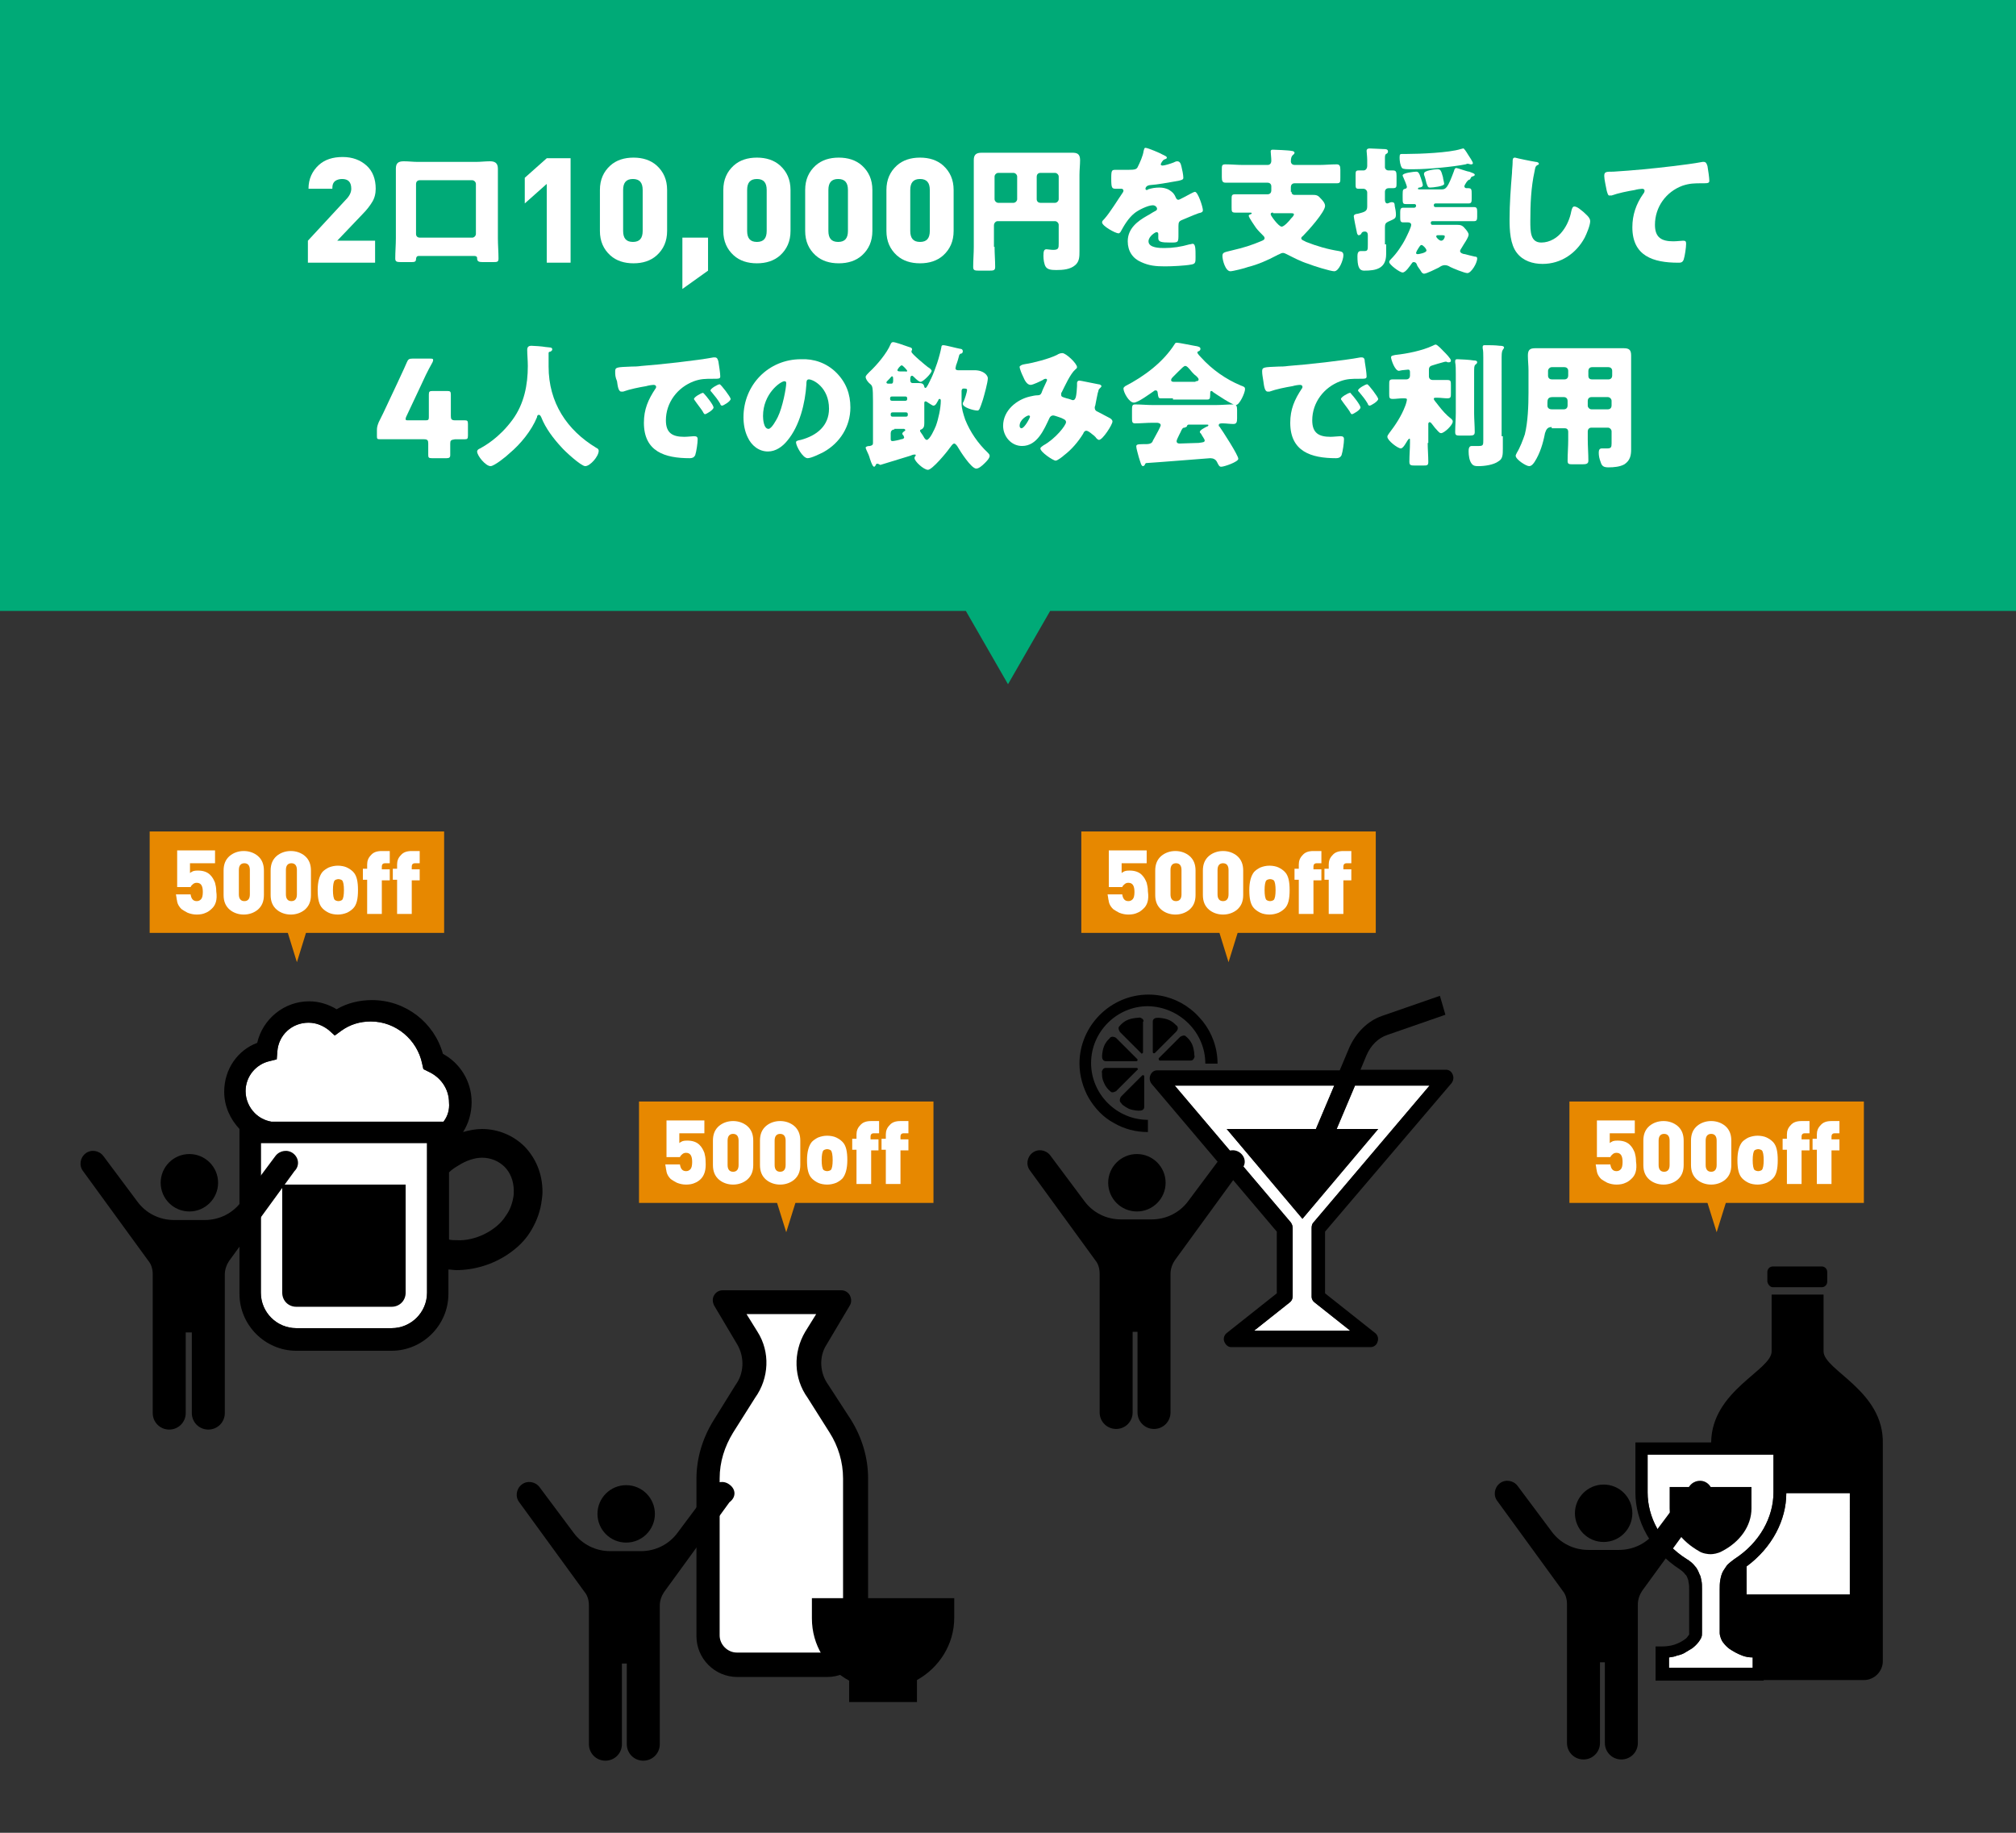 <?xml version="1.0" encoding="utf-8"?>
<!-- Generator: Adobe Illustrator 25.1.0, SVG Export Plug-In . SVG Version: 6.00 Build 0)  -->
<svg version="1.1" id="レイヤー_1" xmlns="http://www.w3.org/2000/svg" xmlns:xlink="http://www.w3.org/1999/xlink" x="0px"
	 y="0px" viewBox="0 0 330 300" style="enable-background:new 0 0 330 300;" xml:space="preserve" preserveAspectRatio="xMinYMid" width="330" height="300">
<rect x="0" y="0" width="330" height="300" fill="#333333" stroke="none"/>
<style type="text/css">
	.st0{fill:#00AA77;}
	.st1{fill:#FFFFFF;}
	.st2{fill:#E78800;}
</style>
<polygon class="st0" points="330,0 0,0 0,100 158.1,100 165,112 171.9,100 330,100 "/>
<g>
	<path class="st1" d="M50.4,43v-3.6l6.2-6.7c0.6-0.6,0.9-1.2,0.9-1.8c0-1.1-0.5-1.6-1.5-1.6c-0.4,0-0.8,0.1-1.1,0.3
		c-0.4,0.3-0.5,0.7-0.5,1.3h-3.9c0-1.6,0.6-2.9,1.7-3.9c1-0.9,2.3-1.3,3.9-1.3c1.6,0,2.9,0.5,3.9,1.4c1,0.9,1.5,2.2,1.5,3.8
		c0,0.8-0.2,1.6-0.6,2.2c-0.3,0.5-0.8,1.2-1.6,2l-4.1,4.3h6.2V43H50.4z"/>
	<path class="st1" d="M68.5,41.9c-0.3,0-0.4,0.3-0.4,0.5c0,0.5-0.3,0.5-0.9,0.5h-1.6c-0.7,0-0.9-0.1-0.9-0.6c0-1.1,0.1-2.2,0.1-3.3
		v-9c0-0.8,0-1.6,0-2.4c0-0.9,0.4-1.2,1.3-1.2c0.8,0,1.5,0.1,2.3,0.1h9.5c0.8,0,1.5-0.1,2.3-0.1c0.7,0,1.3,0.2,1.3,1.2
		c0,0.8,0,1.6,0,2.4v9c0,1.1,0.1,2.2,0.1,3.3c0,0.6-0.2,0.6-1,0.6h-1.6c-0.6,0-0.9-0.1-0.9-0.6v-0.1c0-0.1-0.1-0.3-0.4-0.3H68.5z
		 M68.1,38.3c0,0.4,0.3,0.6,0.6,0.6h8.6c0.3,0,0.6-0.3,0.6-0.6v-8.2c0-0.3-0.3-0.6-0.6-0.6h-8.6c-0.4,0-0.6,0.3-0.6,0.6V38.3z"/>
	<path class="st1" d="M89.5,43V30.1l-3.6,3.2v-4.2l3.6-3.2h3.9V43H89.5z"/>
	<path class="st1" d="M109.2,37.8c0,1.7-0.6,3-1.7,4c-1,0.9-2.3,1.3-3.8,1.3s-2.8-0.4-3.8-1.3c-1.1-1-1.7-2.3-1.7-4v-6.7
		c0-1.7,0.6-3,1.7-4c1-0.9,2.3-1.3,3.8-1.3s2.8,0.4,3.8,1.3c1.1,1,1.7,2.3,1.7,4V37.8z M105.2,31.1c0-1.2-0.5-1.8-1.6-1.8
		s-1.6,0.6-1.6,1.8v6.7c0,1.2,0.5,1.8,1.6,1.8s1.6-0.6,1.6-1.8V31.1z"/>
	<path class="st1" d="M111.7,47.3v-8.4h4.2v5.4L111.7,47.3z"/>
	<path class="st1" d="M129.4,37.8c0,1.7-0.6,3-1.7,4c-1,0.9-2.3,1.3-3.8,1.3s-2.8-0.4-3.8-1.3c-1.1-1-1.7-2.3-1.7-4v-6.7
		c0-1.7,0.6-3,1.7-4c1-0.9,2.3-1.3,3.8-1.3s2.8,0.4,3.8,1.3c1.1,1,1.7,2.3,1.7,4V37.8z M125.5,31.1c0-1.2-0.5-1.8-1.6-1.8
		s-1.6,0.6-1.6,1.8v6.7c0,1.2,0.5,1.8,1.6,1.8s1.6-0.6,1.6-1.8V31.1z"/>
	<path class="st1" d="M142.8,37.8c0,1.7-0.6,3-1.7,4c-1,0.9-2.3,1.3-3.8,1.3s-2.8-0.4-3.8-1.3c-1.1-1-1.7-2.3-1.7-4v-6.7
		c0-1.7,0.6-3,1.7-4c1-0.9,2.3-1.3,3.8-1.3s2.8,0.4,3.8,1.3c1.1,1,1.7,2.3,1.7,4V37.8z M138.8,31.1c0-1.2-0.5-1.8-1.6-1.8
		s-1.6,0.6-1.6,1.8v6.7c0,1.2,0.5,1.8,1.6,1.8s1.6-0.6,1.6-1.8V31.1z"/>
	<path class="st1" d="M156.1,37.8c0,1.7-0.6,3-1.7,4c-1,0.9-2.3,1.3-3.8,1.3s-2.8-0.4-3.8-1.3c-1.1-1-1.7-2.3-1.7-4v-6.7
		c0-1.7,0.6-3,1.7-4c1-0.9,2.3-1.3,3.8-1.3s2.8,0.4,3.8,1.3c1.1,1,1.7,2.3,1.7,4V37.8z M152.2,31.1c0-1.2-0.5-1.8-1.6-1.8
		s-1.6,0.6-1.6,1.8v6.7c0,1.2,0.5,1.8,1.6,1.8s1.6-0.6,1.6-1.8V31.1z"/>
	<path class="st1" d="M162.8,40.4c0,1.1,0.1,2.2,0.1,3.3c0,0.6-0.3,0.6-1.1,0.6h-1.4c-0.8,0-1.1,0-1.1-0.6c0-1.1,0.1-2.2,0.1-3.3
		V28.6c0-0.8,0-1.6,0-2.4c0-0.9,0.4-1.2,1.3-1.2c0.8,0,1.6,0,2.4,0h10.1c0.8,0,1.5,0,2.3,0c0.7,0,1.3,0.1,1.3,1.2
		c0,0.8-0.1,1.6-0.1,2.4v10.7c0,0.6,0,1.2,0,1.8c0,0.9,0,1.7-0.7,2.3c-0.8,0.7-2,0.8-3.1,0.8c-0.9,0-1.4-0.1-1.7-0.5
		c-0.3-0.4-0.4-1.3-0.4-1.8c0-0.8,0.1-1.1,0.5-1.1c0.2,0,0.7,0.1,1.1,0.1c0.9,0,0.9-0.3,0.9-1.1v-3c0-0.3-0.3-0.6-0.6-0.6h-9.4
		c-0.3,0-0.6,0.3-0.6,0.7V40.4z M166.5,28.9c0-0.3-0.3-0.6-0.6-0.6h-2.5c-0.3,0-0.6,0.3-0.6,0.6v3.7c0,0.3,0.3,0.6,0.6,0.6h2.5
		c0.3,0,0.6-0.3,0.6-0.6V28.9z M169.7,32.6c0,0.4,0.3,0.6,0.6,0.6h2.4c0.3,0,0.6-0.3,0.6-0.6v-3.7c0-0.3-0.3-0.6-0.6-0.6h-2.4
		c-0.4,0-0.6,0.3-0.6,0.6V32.6z"/>
	<path class="st1" d="M190.3,25.3c0.4,0.2,0.7,0.3,0.7,0.5c0,0.2-0.2,0.2-0.4,0.3c-0.3,0.1-0.6,0.7-0.6,0.8s0.1,0.2,0.3,0.2
		c0.3,0,1.3-0.3,1.8-0.5c0.2-0.1,0.4-0.2,0.6-0.2c0.5,0,0.6,0.5,0.7,0.9c0.1,0.4,0.3,1.3,0.3,1.8c0,0.3-0.2,0.4-1.4,0.6
		c-1.2,0.2-2.7,0.5-4.1,0.6c-0.7,0.1-0.7,0.6-0.7,0.6c0,0.1,0.1,0.2,0.2,0.2c0,0,0.2,0,0.2-0.1c0.6-0.2,1.2-0.3,1.9-0.3
		c0.5,0,1.1,0.1,1.6,0.4c0.6,0.4,0.8,0.6,1.1,1.3c0.1,0.2,0.2,0.3,0.4,0.3c0.2,0,1.4-0.7,2-1c0.2-0.1,0.4-0.2,0.4-0.2
		s0.2-0.1,0.3-0.1c0.5,0,1.3,2.5,1.3,3c0,0.3-0.2,0.4-0.7,0.5c-1.1,0.4-1.7,0.7-2.7,1.1c-0.5,0.2-0.6,0.4-0.6,1c0,0.3,0,0.8,0,1.3
		c0,1.4,0,1.4-1.3,1.4c-1.5,0-2-0.1-2-0.7c0-0.2,0-0.4,0-0.6v-0.1c0-0.2-0.1-0.3-0.3-0.3c-0.2,0-1.3,0.7-1.3,1.5
		c0,1.1,1.9,1.1,2.6,1.1c1.4,0,2.7-0.2,4.1-0.6c0.2,0,0.4-0.1,0.5-0.1c0.5,0,0.5,0.8,0.5,2.2c0,0.8,0,1.1-0.7,1.2
		c-1,0.2-3.2,0.3-4.3,0.3c-1.5,0-2.6-0.1-3.9-0.7c-1.4-0.6-2.2-1.8-2.2-3.4c0-2.1,1.6-3.3,3.2-4.2c0.4-0.2,0.8-0.5,1.2-0.7
		c0.2-0.1,0.4-0.2,0.4-0.4c0-0.3-0.3-0.6-0.7-0.6c-0.8,0-2.4,0.8-3,1.3c-1,0.8-1.7,2-2.3,3.1c-0.1,0.1-0.2,0.2-0.3,0.2
		c-0.5,0-2.7-1.2-2.7-1.8c0-0.2,0.1-0.3,0.4-0.6c0.9-1,2.3-3.3,3-4.3c0.1-0.2,0.1-0.2,0.1-0.3c0-0.2-0.2-0.3-0.3-0.3
		c-0.3,0-0.6,0-0.9,0c-0.7,0-0.8-0.1-0.8-1.7c0-1.4,0.1-1.4,0.8-1.4c0.5,0,1.3,0,2,0c1.1,0,1.3-0.1,1.5-0.4c0.4-0.8,0.9-1.9,1-2.7
		c0.1-0.3,0.1-0.5,0.3-0.5C187.9,24.2,190,25.1,190.3,25.3z"/>
	<path class="st1" d="M211.4,31.4c0,0.3,0.2,0.5,0.5,0.5h0.8c0.7,0,1.4,0,2.1,0c0.5,0,0.9,0,1.3,0.5c0.3,0.3,0.8,0.8,0.8,1.3
		c0,1-2.8,4.1-3.6,4.9c-0.1,0.1-0.3,0.2-0.3,0.4c0,0.3,0.5,0.4,0.8,0.6c1.8,0.7,3.5,1.2,5.4,1.5c0.5,0.1,0.7,0.2,0.7,0.7
		c0,0.7-0.7,2.6-1.5,2.6c-0.6,0-3.5-0.9-4.2-1.2c-1.3-0.4-2.4-1-3.6-1.6c-0.2-0.1-0.4-0.2-0.6-0.2c-0.3,0-0.5,0.2-0.8,0.3
		c-0.1,0-0.1,0.1-0.2,0.1c-1.5,0.8-3.1,1.5-4.7,1.9c-0.5,0.2-2.5,0.7-2.9,0.7c-0.8,0-1.3-1.8-1.3-2.5c0-0.6,0.3-0.6,1.5-0.9
		c2.1-0.5,3.1-0.8,5-1.6c0.2-0.1,0.4-0.2,0.4-0.4c0-0.2-0.1-0.3-0.2-0.4c-0.4-0.4-0.9-0.9-1.2-1.3c-0.2-0.3-1.2-1.7-1.2-2
		c0-0.1,0.2-0.2,0.2-0.2c0.1,0,0.3-0.1,0.3-0.2c0-0.1-0.2-0.1-0.3-0.1c-0.8,0-1.6,0-2.4,0c-0.6,0-0.6-0.2-0.6-0.9v-1.2
		c0-0.7,0-0.9,0.6-0.9c1,0,2,0,3,0h2.3c0.4,0,0.6-0.3,0.6-0.6v-0.7c0-0.4-0.3-0.6-0.6-0.6h-4c-1,0-1.9,0-2.9,0
		c-0.5,0-0.6-0.3-0.6-0.9v-1.2c0-0.7,0-0.9,0.6-0.9c0.9,0,1.9,0.1,2.9,0.1h4c0.4,0,0.6-0.3,0.6-0.7c0-0.5-0.1-1.2-0.1-1.5
		c0-0.3,0.2-0.3,0.4-0.3s2.7,0.1,3,0.2c0.2,0,0.5,0.1,0.5,0.3c0,0.2-0.2,0.3-0.3,0.4c-0.2,0.2-0.3,0.5-0.3,1c0,0.4,0.3,0.6,0.6,0.6
		h4c1,0,1.9-0.1,2.9-0.1c0.5,0,0.6,0.3,0.6,0.9v1.3c0,0.7,0,0.9-0.6,0.9c-1,0-1.9,0-2.9,0h-4c-0.4,0-0.6,0.3-0.6,0.6V31.4z
		 M208.4,34.8c-0.2,0-0.4,0-0.4,0.3c0,0.2,1.3,2,1.8,2c0.4,0,1.3-1,1.5-1.3c0.2-0.2,0.5-0.5,0.5-0.7c0-0.2-0.2-0.2-0.7-0.2H208.4z"
		/>
	<path class="st1" d="M226.9,40c0,0.6,0,1.1,0,1.6c0,2.4-1.7,2.7-3.6,2.7c-0.9,0-1.1-0.8-1.1-2.4c0-0.4,0.1-0.8,0.5-0.8
		c0.2,0,0.4,0,0.6,0c0.6,0,0.6-0.2,0.6-1.1v-1.5c0-0.3-0.1-0.6-0.5-0.6c-0.3,0-0.5,0.1-0.6,0.4c-0.1,0.1-0.2,0.2-0.4,0.2
		c-0.2,0-0.3-0.4-0.3-0.5c-0.1-0.4-0.5-2.4-0.5-2.6c0-0.3,0.4-0.4,0.6-0.4c1.2-0.3,1.6-0.4,1.6-1.2v-2.3c0-0.3-0.3-0.6-0.6-0.6
		c-0.3,0-0.5,0-0.8,0c-0.5,0-0.5-0.2-0.5-0.8v-1.4c0-0.6,0-0.8,0.5-0.8c0.2,0,0.6,0,0.8,0c0.4,0,0.6-0.4,0.6-0.7v-1
		c0-0.6-0.1-1.3-0.1-1.5c0-0.3,0.2-0.4,0.5-0.4c0.5,0,1.8,0.1,2.3,0.1c0.3,0,0.7,0,0.7,0.4c0,0.2-0.1,0.3-0.3,0.4
		c-0.2,0.1-0.2,0.4-0.2,0.8v1.1c0,0,0,0.2,0,0.3c0,0.2,0.2,0.5,0.6,0.5c0.2,0,0.5,0,0.7,0c0.5,0,0.6,0.2,0.6,0.9v1.2
		c0,0.6,0,0.8-0.6,0.8c-0.2,0-0.5,0-0.7,0c-0.3,0-0.6,0.2-0.6,0.6v1.3c0,0.3,0.1,0.6,0.4,0.6c0.1,0,0.5-0.2,0.6-0.2c0,0,0.1,0,0.2,0
		c0.4,0,0.4,0.4,0.4,0.6c0.1,0.4,0.2,1,0.2,1.4c0,0.7-0.2,0.7-1.3,1.2c-0.4,0.2-0.5,0.4-0.5,0.9V40z M239.7,30.5
		c0,0.1,0.1,0.3,0.3,0.3c0.1,0,0.2,0,0.3,0c0.6,0,0.6,0.2,0.6,1.1v0.5c0,0.6,0,0.9-0.5,0.9c-0.8,0-1.5,0-2.3,0h-3.1
		c-0.2,0-0.3,0.1-0.3,0.3c0,0.2,0.1,0.3,0.3,0.3h3.7c0.8,0,1.7,0,2.6,0c0.4,0,0.5,0.2,0.5,0.7v0.9c0,0.5-0.1,0.7-0.5,0.7
		c-0.9,0-1.7,0-2.5,0h-4.3c-0.2,0-0.3,0.1-0.3,0.3c0,0.1,0.1,0.3,0.2,0.3h2.3c0.6,0,1.2,0,1.8,0c0.6,0,0.9,0.1,1.3,0.6
		c0.2,0.2,0.6,0.7,0.6,1c0,0.5-0.9,1.7-1.1,2.1c-0.1,0.2-0.3,0.4-0.3,0.6c0,0.3,0.5,0.5,0.8,0.5c0.4,0.1,1.1,0.3,1.6,0.4
		c0.3,0,0.4,0.1,0.4,0.3c0,0.8-1,2.4-1.6,2.4c-0.5,0-2.4-0.8-2.8-1c-0.3-0.2-0.6-0.3-0.9-0.3c-0.4,0-0.7,0.2-1,0.4
		c-0.4,0.2-2,1-2.4,1c-0.2,0-0.4-0.2-0.5-0.4c-0.1-0.2-0.5-0.7-0.6-0.9c-0.1-0.3-0.2-0.6-0.6-0.6c-0.2,0-0.2,0.1-0.3,0.2
		c-0.3,0.4-1,1.5-1.5,1.5c-0.5,0-2.2-1.3-2.2-1.7c0-0.2,0.1-0.3,0.3-0.5c0.9-0.9,1.8-2.2,2.4-3.4c0.2-0.4,0.9-1.8,0.9-2.2
		c0-0.3-0.3-0.4-0.5-0.4c-0.3,0-0.5,0-0.8,0c-0.5,0-0.5-0.3-0.5-0.9v-0.8c0-0.5,0.1-0.7,0.5-0.7c0.5,0,0.9,0,1.4,0h0.4
		c0.2,0,0.3-0.2,0.3-0.3c0-0.2-0.1-0.3-0.3-0.3c-0.5,0-0.9,0-1.4,0c-0.5,0-0.5-0.2-0.5-1.1v-0.5c0-0.8,0.1-0.8,0.4-0.9
		c0.2,0,0.3-0.2,0.3-0.3c0-0.2-0.5-1.4-0.6-1.6c-0.1-0.2-0.1-0.2-0.1-0.3c0-0.4,1.9-0.6,2.2-0.6c0.3,0,0.5,0.1,0.8,1.1
		c0.1,0.3,0.3,0.9,0.3,1.1c0,0.3-0.4,0.4-0.6,0.4c-0.1,0-0.2,0.1-0.2,0.2s0.2,0.1,0.3,0.1h3.6c0.7,0,1-0.3,2-3
		c0.1-0.4,0.2-0.5,0.4-0.5c0.2,0,1.8,0.6,2.1,0.6c0.5,0.2,0.9,0.3,0.9,0.5c0,0.2-0.2,0.2-0.4,0.3c-0.2,0-0.2,0.2-0.4,0.5
		C240.3,29.3,239.7,30.3,239.7,30.5z M240.3,25.3c0.2,0.3,0.8,1.2,0.8,1.4c0,0.1-0.1,0.2-0.2,0.2c-0.1,0-0.1,0-0.2,0
		c-0.1,0-0.3-0.1-0.4-0.1c-0.1,0-0.2,0-0.4,0.1c-2,0.4-6.1,0.8-8.4,0.8h-0.7c-0.5,0-1.1,0-1.3-0.2c-0.3-0.4-0.4-1.2-0.4-1.7
		c0-0.6,0.1-0.6,0.5-0.6h0.7c2.1,0,6.9-0.2,8.8-0.8c0.1,0,0.3-0.1,0.4-0.1C239.6,24.2,240,24.8,240.3,25.3z M233.5,41
		c0-0.3-0.6-0.9-0.8-0.9c-0.2,0-0.3,0.2-0.5,0.5c-0.1,0.2-0.2,0.3-0.3,0.5c0,0.1-0.1,0.2-0.1,0.3c0,0.2,0.2,0.2,0.3,0.2
		C232.2,41.6,233.5,41.4,233.5,41z M235.3,27.7c0.5,0,0.6,0.2,0.9,1.3c0,0.2,0.2,0.9,0.2,1.1c0,0.4-1.9,0.6-2.3,0.6
		c-0.4,0-0.4-0.2-0.6-0.7c-0.1-0.4-0.2-0.9-0.4-1.4c0-0.1,0-0.1,0-0.2C233.1,27.9,234.9,27.7,235.3,27.7z M235.4,38.5
		c-0.1,0-0.3,0-0.3,0.2c0,0.2,0.5,0.7,0.8,0.7c0.4,0,0.6-0.5,0.6-0.7c0-0.2-0.2-0.2-0.7-0.2H235.4z"/>
	<path class="st1" d="M251.4,26.5c0.2,0,0.5,0.1,0.5,0.3c0,0.1-0.1,0.2-0.2,0.2c-0.4,0.2-0.4,0.5-0.5,1c-0.6,2.7-0.7,5.5-0.7,8.2
		c0,1.7,0,3.5,1.8,3.5c1.4,0,2.7-0.8,3.5-1.9c0.7-0.9,1.2-2.1,1.4-3.2c0.1-0.4,0.2-0.8,0.5-0.8c0.5,0,1.1,0.6,1.5,0.9
		c0.4,0.4,1.1,0.9,1.1,1.5c0,0.7-0.6,2.1-0.9,2.7c-1.4,2.6-3.9,4.3-6.9,4.3c-1.6,0-3.2-0.5-4.2-1.8c-1.1-1.4-1.2-3.7-1.2-5.5
		c0-2.5,0.2-5.2,0.4-7.6c0-0.5,0.1-1.2,0.1-1.7c0-0.5,0-0.8,0.4-0.8C248.3,25.9,250.7,26.4,251.4,26.5z"/>
	<path class="st1" d="M263,31.2c-0.1-0.6-0.4-1.8-0.4-2.4c0-0.7,0.3-0.7,1.5-0.7c3.2-0.2,6.4-0.5,9.7-0.9c1.6-0.2,3.3-0.4,4.9-0.7
		c0.1,0,0.1,0,0.2,0c0.4,0,0.5,0.4,0.6,0.7c0.1,0.6,0.3,1.9,0.3,2.4c0,0.4-0.3,0.4-1.2,0.4c-1.2,0-2,0-3.2,0.4
		c-2.7,1-4.5,3.5-4.5,6.4c0,2.1,1.1,2.7,3,2.7c0.6,0,1.3-0.1,1.6-0.1c0.4,0,0.5,0.1,0.5,0.5c0,0.6-0.2,2-0.4,2.6
		c-0.2,0.5-0.5,0.5-0.9,0.5c-4.1,0-7.5-1.1-7.5-5.8c0-2,0.6-3.8,1.8-5.5c0.1-0.1,0.2-0.3,0.2-0.5c0-0.2-0.2-0.3-0.4-0.3
		c-0.2,0-0.9,0.1-1.2,0.2c-1.2,0.2-2.7,0.5-3.8,0.9c-0.1,0-0.2,0-0.3,0C263.2,32.1,263.1,31.5,263,31.2z"/>
	<path class="st1" d="M73.7,72.6c0,0.7,0,1.6,0,1.9c0,0.4-0.2,0.5-0.6,0.5h-2.4c-0.5,0-0.6-0.1-0.6-0.5c0-0.3,0-1.1,0-1.9
		c0-0.5-0.1-0.7-0.7-0.7h-3.3c-1.5,0-3.7,0-3.9,0c-0.5,0-0.5-0.1-0.5-0.6v-0.9c0-0.5,0.1-0.8,0.3-1.3c0.5-1,1-2,1.4-2.9l1.6-3.4
		c0.4-0.9,1-2.1,1.6-3.5c0.2-0.5,0.4-0.6,0.9-0.6h2.9c0.3,0,0.5,0,0.5,0.2c0,0.1,0,0.2-0.1,0.4c-0.9,1.6-1.4,2.7-1.9,3.8l-2.4,5.1
		c-0.1,0.2-0.1,0.3-0.1,0.4c0,0.2,0.1,0.2,0.5,0.2h2.8c0.4,0,0.5-0.1,0.5-0.5v-0.5c0-1.1,0-3,0-3.2c0-0.5,0.1-0.6,0.6-0.6h2.4
		c0.5,0,0.6,0.1,0.6,0.6c0,0.2,0,2.1,0,3.2v0.3c0,0.5,0.1,0.7,0.7,0.7c0.7,0,1.4,0,1.6,0c0.4,0,0.5,0.1,0.5,0.6v1.9
		c0,0.5-0.1,0.6-0.5,0.6c-0.3,0-0.9,0-1.6,0C73.8,72,73.7,72.1,73.7,72.6z"/>
	<path class="st1" d="M89.8,57.8V60c0,5.9,3,10.4,7.8,13.3c0.2,0.1,0.4,0.2,0.4,0.5c0,0.9-1.4,2.5-2.2,2.5c-0.7,0-3.4-2.5-3.9-3.1
		c-1.3-1.4-2.6-3.1-3.3-4.9c-0.1-0.2-0.2-0.4-0.4-0.4c-0.2,0-0.3,0.2-0.3,0.4c-0.9,2.2-2.7,4.4-4.5,5.9c-0.5,0.5-2.5,2.1-3.1,2.1
		c-0.8,0-2.2-1.7-2.2-2.4c0-0.2,0.2-0.4,0.5-0.5c0.7-0.4,3.1-1.7,5.3-4.7c1.9-2.6,2.5-5.7,2.5-8.8c0-0.9-0.1-1.9-0.1-2.6
		c0-0.5,0.2-0.7,0.7-0.7c0.4,0,1.8,0.1,2.3,0.2c0.7,0.1,1.1,0,1.1,0.4c0,0.2-0.2,0.3-0.4,0.4C89.9,57.5,89.8,57.7,89.8,57.8z"/>
	<path class="st1" d="M100.7,60.8c0-0.7,0.2-0.7,2.7-0.8c0.4,0,0.9,0,1.6-0.1c2.8-0.2,9.2-0.9,11.8-1.4c0.1,0,0.2,0,0.2,0
		c0.4,0,0.5,0.3,0.6,0.7c0.1,0.6,0.3,1.9,0.3,2.4c0,0.4-0.2,0.4-1.2,0.4c-1.2,0-2,0-3.1,0.4c-2.7,1-4.6,3.5-4.6,6.4
		c0,2.1,1.1,2.7,3,2.7c0.6,0,1.3-0.1,1.6-0.1c0.4,0,0.6,0.1,0.6,0.5c0,0.6-0.2,2-0.4,2.6c-0.2,0.4-0.5,0.5-0.9,0.5
		c-4.1,0-7.5-1.1-7.5-5.8c0-2.2,0.7-3.8,1.9-5.6c0.1-0.1,0.1-0.2,0.1-0.3c0-0.2-0.2-0.3-0.4-0.3c-0.3,0-0.9,0.1-1.2,0.2
		c-1.2,0.2-2.7,0.5-3.8,0.9c-0.1,0-0.2,0-0.3,0c-0.5,0-0.6-1-0.7-1.7C100.7,61.7,100.7,61.3,100.7,60.8z M115.3,64.5
		c0.3,0.3,1.5,1.8,1.5,2.2c0,0.4-1.2,1.1-1.4,1.1c-0.1,0-0.2-0.1-0.4-0.5c-0.4-0.6-0.9-1.2-1.3-1.8c-0.1-0.1-0.1-0.2-0.1-0.2
		c0-0.3,1.2-1,1.5-1C115,64.2,115.2,64.4,115.3,64.5z M119.6,65.3c0,0.4-1.2,1.1-1.4,1.1c-0.2,0-0.3-0.2-0.3-0.3
		c-0.4-0.7-0.9-1.3-1.4-1.9c-0.1-0.1-0.2-0.2-0.2-0.3c0-0.3,1.2-1,1.5-1C118,62.9,119.6,65,119.6,65.3z"/>
	<path class="st1" d="M136.9,61c1.6,1.6,2.3,3.5,2.3,5.7c0,3.1-1.7,5.8-4.4,7.3c-0.6,0.3-2,1-2.6,1c-0.8,0-1.9-2-1.9-2.6
		c0-0.2,0.2-0.3,0.8-0.4c2.6-0.7,4.6-2.3,4.6-5.1c0-3.5-2.6-4.8-3.3-4.8c-0.4,0-0.4,0.4-0.4,0.8c-0.2,3.1-1.1,6.8-3.1,9.2
		c-0.8,1-1.9,1.8-3.2,1.8c-1.5,0-2.7-1-3.3-2.3c-0.5-1-0.7-2.2-0.7-3.3c0-5.3,4.1-9.5,9.4-9.5C133.2,58.7,135.3,59.4,136.9,61z
		 M124.9,68.1c0,0.5,0.1,2.1,0.9,2.1c0.5,0,1.3-1.5,1.5-1.9c0.8-1.6,1.4-4.8,1.4-5.6c0-0.2-0.1-0.3-0.3-0.3
		C127.8,62.4,124.9,64.4,124.9,68.1z"/>
	<path class="st1" d="M143.4,76c0,0.1-0.2,0.4-0.3,0.4c-0.2,0-0.4-0.4-0.7-1.3c-0.1-0.4-0.3-0.9-0.6-1.5c0-0.1-0.1-0.2-0.1-0.3
		c0-0.2,0.3-0.3,0.7-0.3c0.4-0.1,0.5-0.2,0.5-0.5v-6.8c0-2.4-0.1-2.5-0.4-2.8c-0.3-0.2-0.8-0.8-0.8-1.2c0-0.2,0.3-0.5,0.6-0.8
		c1.2-1.1,2.9-3.1,3.5-4.6c0.1-0.2,0.2-0.3,0.4-0.3c0.3,0,1.5,0.4,2.6,0.8c0.4,0.1,0.5,0.2,0.5,0.4c0,0.1-0.1,0.2-0.1,0.3
		c0,0,0,0.1,0,0.1c0,0.3,2.3,2.2,2.7,2.5c0.2,0.1,0.6,0.4,0.6,0.6c0,0.4-1.4,1.8-1.8,1.8c-0.3,0-0.8-0.5-1-0.7
		c-0.1-0.1-0.3-0.3-0.4-0.3c-0.3,0-0.3,0.4-0.3,0.7c0,0.3,0.1,0.5,0.4,0.5c0.2,0,0.7,0,1,0c0.5,0,0.8,0.1,0.9,0.6
		c0,0.1,0.1,0.2,0.2,0.2c0.2,0,0.6-0.9,0.8-1.3c0-0.1,0.1-0.2,0.1-0.2c0.7-1.5,1.4-3.6,1.7-5.2c0-0.2,0.1-0.3,0.3-0.3
		c0.4,0,2.2,0.5,2.8,0.6c0.2,0,0.4,0.1,0.4,0.4s-0.2,0.4-0.4,0.4c-0.1,0.1-0.2,0.2-0.2,0.3c-0.1,0.4-0.3,1.1-0.5,1.6
		c0,0.1-0.1,0.4-0.1,0.5c0,0.2,0.2,0.3,0.4,0.3h1.3c0.5,0,0.9,0,1.4,0c1.6,0,2.2,0.9,2.2,1.3c0,0.7-0.6,2.8-0.8,3.5
		c-0.5,1.5-0.6,1.8-0.9,1.8c-0.6,0-2.4-0.5-2.4-1.1c0-0.1,0-0.2,0.1-0.3c0.2-0.4,0.6-1.6,0.6-2c0-0.2-0.3-0.2-0.5-0.2h-0.1
		c-0.2,0-0.3,0.2-0.3,0.4v0.2c0,0.6,0,1.2,0,1.8c0,0.9,0.3,1.8,0.6,2.7c0.8,2,2.1,3.9,3.7,5.4c0.1,0.1,0.3,0.3,0.3,0.5
		c0,0.4-0.5,0.9-0.8,1.2c-0.5,0.5-1,0.9-1.4,0.9c-0.8,0-2.6-2.8-3-3.5c-0.1-0.2-0.4-0.6-0.6-0.6c-0.3,0-0.6,0.6-0.8,0.8
		c-0.4,0.6-2.8,3.5-3.5,3.5s-2.2-1.4-2.2-1.9c0-0.1,0-0.2,0.1-0.3c0,0,0.1-0.1,0.1-0.2c0-0.1-0.1-0.1-0.2-0.1
		c-0.2,0-0.5,0.1-0.7,0.2c-1.6,0.5-3.3,1-4.9,1.5C143.6,75.8,143.5,75.9,143.4,76z M145.9,62.8c0.3,0,0.3-0.3,0.3-0.6
		c0-0.4,0-0.6-0.2-0.6c-0.1,0-0.2,0.2-0.4,0.4c-0.1,0.1-0.2,0.2-0.3,0.3c-0.1,0.1-0.2,0.2-0.2,0.3c0,0.1,0.1,0.2,0.3,0.2H145.9z
		 M148.2,65.6c0.2,0,0.3-0.1,0.3-0.3v-0.1c0-0.2-0.1-0.3-0.3-0.3h-2.2c-0.2,0-0.3,0.1-0.3,0.3v0.1c0,0.2,0.1,0.3,0.3,0.3H148.2z
		 M146.1,67.5c-0.2,0-0.3,0.1-0.3,0.3v0.1c0,0.2,0.1,0.3,0.3,0.3h2.2c0.2,0,0.3-0.1,0.3-0.3v-0.1c0-0.2-0.1-0.3-0.3-0.3H146.1z
		 M146.4,70.3c-0.4,0-0.6,0.3-0.6,0.6v1c0,0.2,0.1,0.3,0.3,0.3c0.2,0,1.2-0.2,1.4-0.3c0.2,0,0.5-0.1,0.5-0.3c0-0.1-0.1-0.2-0.1-0.3
		c-0.1-0.1-0.2-0.2-0.2-0.3c0-0.2,0.2-0.3,0.3-0.4c0.1,0,0.2-0.2,0.2-0.2c0,0,0-0.1-0.2-0.2H146.4z M148.5,60.7
		c0-0.1-0.7-0.9-0.9-0.9c-0.2,0-0.7,0.6-0.7,0.8c0,0.2,0.3,0.2,0.7,0.2c0.2,0,0.5,0,0.7,0C148.3,60.9,148.5,60.8,148.5,60.7z
		 M151.3,67.3c0,0.7,0,1.4,0,2c0,0.5-0.1,0.8-0.5,1c-0.1,0-0.2,0.1-0.2,0.2c0,0.2,0.4,0.6,0.6,1c0.1,0.2,0.3,0.5,0.5,0.5
		c0.5,0,1.3-1.8,1.5-2.3c0.4-1.1,0.8-2.9,0.8-4.1c0-0.1,0-0.3-0.2-0.3c-0.1,0-0.2,0.1-0.2,0.2c-0.2,0.3-0.4,0.9-0.8,0.9
		c-0.2,0-0.7-0.4-0.9-0.5c-0.1-0.1-0.3-0.2-0.4-0.2c-0.2,0-0.2,0.2-0.2,0.3V67.3z"/>
	<path class="st1" d="M167.8,59.6c1.4-0.2,4-0.9,5.2-1.5c0.3-0.2,0.6-0.3,0.9-0.3c0.6,0,2.4,1.7,2.4,2.3c0,0.2-0.2,0.3-0.3,0.4
		c-0.8,0.7-1.7,2.7-2.2,3.7c-0.1,0.1-0.1,0.2-0.1,0.4c0,0.4,0.3,0.4,0.9,0.6c0.5,0.1,0.9,0.3,1,0.3c0.3,0,0.4-0.2,0.5-0.5
		c0.1-0.3,0.2-1.5,0.2-1.8c0-0.2,0-0.3,0-0.5c0-0.2,0.1-0.4,0.4-0.4c0.2,0,2,0.4,3.1,0.6c0.3,0,0.5,0.2,0.5,0.3
		c0,0.1-0.1,0.2-0.4,0.5c-0.1,0.1-0.1,0.4-0.2,0.6c-0.1,0.5-0.3,1.4-0.4,2c0,0.1-0.1,0.2-0.1,0.4c0,0.4,0.2,0.6,0.5,0.7
		c0.6,0.3,1.3,0.7,1.9,1c0.2,0.1,0.5,0.3,0.5,0.6c0,0.5-1.6,3-2.2,3c-0.2,0-0.5-0.3-0.6-0.5c-0.1,0-0.1-0.1-0.1-0.1
		c-0.3-0.2-1-0.9-1.4-0.9c-0.2,0-0.4,0.2-0.5,0.5c-0.8,1.3-1.9,2.6-3.1,3.5c-0.2,0.2-1.1,0.9-1.4,0.9c-0.4,0-2.5-1.4-2.5-2
		c0-0.2,0.4-0.4,0.5-0.5c2-1.1,3.7-3.3,3.7-3.8c0-0.4-0.4-0.5-0.8-0.7c-0.3-0.1-1.1-0.4-1.3-0.4c-0.3,0-0.5,0.2-0.6,0.4
		c-0.9,1.9-2,4.6-4.5,4.6c-1.8,0-3.1-1.6-3.1-3.3c0-2.5,2.2-4.3,4.4-4.8c0.4-0.1,0.9-0.2,1.3-0.2c0.5,0,0.6-0.4,0.7-0.7
		c0.1-0.3,0.8-1.7,0.8-1.8s-0.1-0.2-0.2-0.2c-0.2,0-0.4,0.1-0.5,0.2c-0.4,0.2-1.6,0.8-2,0.8c-0.6,0-1-0.8-1.2-1.3
		c-0.2-0.4-0.6-1.3-0.6-1.7C167.1,59.8,167.2,59.7,167.8,59.6z M168.4,68c-0.3,0-1.5,0.7-1.5,1.7c0,0.2,0.1,0.4,0.3,0.4
		c0.5,0,1.4-1.7,1.4-1.9C168.6,68.1,168.5,68,168.4,68z"/>
	<path class="st1" d="M192,65.2c-0.7,0-1.4,0-2,0c-0.4,0-0.4-0.2-0.5-0.9c0-0.2-0.1-0.4-0.3-0.4c-0.1,0-0.2,0-0.3,0.1
		c-0.6,0.4-2.6,1.9-3.3,1.9c-0.8,0-1.7-1.7-1.7-2.3c0-0.2,0.2-0.3,0.3-0.4c3.1-1.6,6.2-3.9,8.1-6.9c0.1-0.2,0.2-0.2,0.4-0.2
		c0.3,0,2.2,0.4,2.8,0.5c0.7,0.1,1,0.2,1,0.5c0,0.2-0.1,0.3-0.3,0.4c-0.1,0-0.2,0.1-0.2,0.2c0,0.2,0.5,0.7,0.6,0.8
		c1.8,2,4.1,3.6,6.5,4.6c0.6,0.2,0.7,0.3,0.7,0.6c0,0.6-0.9,2.6-1.5,2.6c-0.6,0-3.1-1.7-3.7-2.1c-0.1-0.1-0.2-0.2-0.3-0.2
		c-0.2,0-0.2,0.2-0.2,0.4v0.1c0,0.8-0.1,0.9-0.5,0.9c-0.7,0-1.3,0-2,0H192z M187.4,76.1c-0.1,0.1-0.2,0.2-0.3,0.2
		c-0.3,0-0.4-0.6-0.7-1.5c-0.1-0.4-0.4-1.4-0.4-1.7c0-0.3,0.1-0.4,1.1-0.4h0.3c0.5,0,1.1,0,1.3-0.5c0-0.1,0.1-0.2,0.2-0.4
		c0.4-0.7,1.1-2,1.1-2.2c0-0.3-0.4-0.4-0.6-0.4h-0.7c-1,0-1.9,0.1-2.9,0.1c-0.5,0-0.5-0.3-0.5-0.9v-1.2c0-0.7,0-1,0.5-1
		c1,0,1.9,0.1,2.9,0.1h10.3c1,0,1.9-0.1,2.9-0.1c0.5,0,0.6,0.3,0.6,0.9v1.4c0,0.6-0.1,0.9-0.6,0.9c-0.6,0-1.2-0.1-1.7-0.1
		c-0.4,0-0.7,0-0.7,0.3c0,0.1,0,0.2,0.1,0.2c0.5,0.7,3.1,4.7,3.1,5.3c0,0.5-2.3,1.3-2.8,1.3c-0.3,0-0.4-0.2-0.7-0.8
		c-0.2-0.4-0.6-0.6-1.1-0.6c-0.1,0-8.8,0.7-10.5,0.8C187.5,75.9,187.4,75.9,187.4,76.1z M195.7,62.4c0.2,0,0.5,0,0.5-0.3
		c0-0.2-0.3-0.5-0.7-0.8c-0.2-0.2-0.5-0.5-0.8-0.9c-0.2-0.2-0.4-0.5-0.7-0.5c-0.2,0-0.6,0.4-1.1,0.9c-0.2,0.2-0.5,0.5-0.9,0.9
		c-0.1,0.1-0.3,0.3-0.3,0.5c0,0.3,0.3,0.3,0.5,0.3H195.7z M192.6,72.2c0,0.3,0.2,0.4,0.5,0.4c0.5,0,2.5-0.1,3.1-0.1
		c0.7-0.1,1-0.1,1-0.4c0-0.2-0.4-0.7-0.6-1.1c-0.1-0.1-0.2-0.2-0.2-0.3c0-0.3,0.8-0.7,1.2-0.9c0.1,0,0.2-0.1,0.2-0.2
		c0-0.1-0.1-0.1-0.3-0.1h-2.8c-0.2,0-0.3,0-0.4,0.2c0,0.2-0.2,0.2-0.4,0.3c-0.3,0-0.3,0.1-0.5,0.4C193.4,70.5,192.6,71.9,192.6,72.2
		z"/>
	<path class="st1" d="M206.6,60.8c0-0.7,0.2-0.7,2.7-0.8c0.4,0,0.9,0,1.6-0.1c2.8-0.2,9.2-0.9,11.8-1.4c0.1,0,0.2,0,0.2,0
		c0.4,0,0.5,0.3,0.5,0.7c0.1,0.6,0.3,1.9,0.3,2.4c0,0.4-0.2,0.4-1.2,0.4c-1.2,0-2,0-3.1,0.4c-2.7,1-4.6,3.5-4.6,6.4
		c0,2.1,1.1,2.7,3,2.7c0.5,0,1.3-0.1,1.6-0.1c0.4,0,0.6,0.1,0.6,0.5c0,0.6-0.2,2-0.4,2.6c-0.2,0.4-0.5,0.5-0.9,0.5
		c-4.1,0-7.5-1.1-7.5-5.8c0-2.2,0.7-3.8,1.9-5.6c0.1-0.1,0.1-0.2,0.1-0.3c0-0.2-0.2-0.3-0.4-0.3c-0.3,0-0.9,0.1-1.2,0.2
		c-1.2,0.2-2.7,0.5-3.8,0.9c-0.1,0-0.2,0-0.3,0c-0.5,0-0.6-1-0.7-1.7C206.7,61.7,206.6,61.3,206.6,60.8z M221.2,64.5
		c0.3,0.3,1.5,1.8,1.5,2.2c0,0.4-1.2,1.1-1.4,1.1c-0.1,0-0.2-0.1-0.4-0.5c-0.4-0.6-0.9-1.2-1.3-1.8c-0.1-0.1-0.1-0.2-0.1-0.2
		c0-0.3,1.2-1,1.5-1C221,64.2,221.1,64.4,221.2,64.5z M225.6,65.3c0,0.4-1.2,1.1-1.4,1.1c-0.2,0-0.3-0.2-0.3-0.3
		c-0.4-0.7-0.9-1.3-1.4-1.9c-0.1-0.1-0.2-0.2-0.2-0.3c0-0.3,1.2-1,1.5-1C224,62.9,225.6,65,225.6,65.3z"/>
	<path class="st1" d="M233.7,72.5c0,1,0.1,2.1,0.1,3.1c0,0.6-0.2,0.6-0.9,0.6h-1.2c-0.7,0-1,0-1-0.6c0-1.1,0.1-2.1,0.1-3.1V72
		c0-0.1,0-0.2-0.1-0.2s-0.2,0.2-0.3,0.3c-0.2,0.3-0.7,1.3-1.1,1.3c-0.5,0-2.2-1.3-2.2-1.9c0-0.2,0.1-0.3,0.3-0.6
		c1-1.3,2-2.8,2.6-4.4c0.1-0.2,0.3-0.9,0.3-1.1c0-0.2-0.2-0.2-0.7-0.2c-0.5,0-1.1,0.1-1.6,0.1c-0.6,0-0.6-0.2-0.6-0.9V63
		c0-0.7,0-0.9,0.6-0.9c0.5,0,1.2,0,1.9,0h0.3c0.4,0,0.6-0.3,0.6-0.6v-0.6c0-0.3-0.1-0.4-0.3-0.4c-0.2,0-0.8,0.1-1,0.1
		c-0.1,0-0.4,0.1-0.5,0.1c-0.7,0-1.3-1.9-1.3-2.2c0-0.3,0.3-0.3,0.7-0.4c1.9-0.2,4.4-0.7,6.1-1.5c0.2-0.1,0.4-0.2,0.5-0.2
		c0.3,0,1.1,0.9,1.4,1.2c0.2,0.2,1.1,1.1,1.1,1.4c0,0.2-0.1,0.3-0.3,0.3c-0.1,0-0.2,0-0.2,0c-0.1,0-0.2-0.1-0.3-0.1
		c0,0-0.2,0-0.5,0.1c-0.4,0.1-1.4,0.4-1.7,0.5c-0.4,0.1-0.6,0.3-0.6,0.7v1.1c0,0.4,0.3,0.6,0.6,0.6h0.5c0.7,0,1.3,0,1.9,0
		s0.6,0.2,0.6,0.9v1.2c0,0.7,0,0.9-0.6,0.9c-0.5,0-1.1-0.1-1.7-0.1c-0.4,0-0.5,0-0.5,0.2c0,0.2,0.5,0.7,0.7,1
		c0.7,0.9,1.3,1.6,2.2,2.3c0.1,0.1,0.2,0.2,0.2,0.4c0,0.6-1.4,1.9-1.9,1.9c-0.2,0-0.3-0.1-0.5-0.3c-0.3-0.3-0.8-0.9-1-1.2
		c-0.1-0.1-0.2-0.3-0.4-0.3c0,0-0.1,0-0.2,0.2V72.5z M241.3,67.6c0,1,0.1,2.1,0.1,3.1c0,0.5-0.2,0.6-0.9,0.6h-1.3c-0.8,0-1,0-1-0.6
		c0-1,0.1-2.1,0.1-3.1v-6.4c0-0.7,0-1.4-0.1-1.9c0-0.1,0-0.1,0-0.2c0-0.3,0.2-0.3,0.4-0.3c0.3,0,2.2,0.1,2.6,0.2
		c0.2,0,0.6,0,0.6,0.3c0,0.2-0.2,0.3-0.3,0.4c-0.2,0.2-0.2,0.4-0.2,1.5V67.6z M246,71.4c0,0.7,0,1.3,0,2c0,1,0,1.7-0.7,2.1
		c-0.8,0.6-2.3,0.8-3.3,0.8c-0.4,0-0.8,0-1.1-0.4c-0.4-0.5-0.5-1.4-0.5-2c0-0.3,0-0.9,0.5-0.9c0.1,0,0.3,0,0.4,0c0.2,0,0.5,0,0.8,0
		c0.7,0,0.7-0.2,0.7-1V58.5c0-0.5,0-1.1-0.1-1.5v-0.2c0-0.3,0.2-0.3,0.4-0.3c0.8,0,1.6,0,2.4,0.1c0.2,0,0.7,0,0.7,0.3
		c0,0.1-0.1,0.2-0.1,0.2c-0.2,0.3-0.3,0.4-0.3,1.4V71.4z"/>
	<path class="st1" d="M254,69.9c-0.7,0-0.9,0.4-1.1,1c-0.3,1.6-0.8,3.3-1.7,4.7c-0.2,0.3-0.5,0.7-0.9,0.7c-0.5,0-2.2-1.1-2.2-1.7
		c0-0.1,0.1-0.3,0.2-0.5c0.5-0.8,1-2.1,1.3-3c0.5-2,0.6-4.7,0.6-6.8v-3.7c0-0.8-0.1-1.6-0.1-2.4c0-0.9,0.3-1.2,1.2-1.2
		c0.7,0,1.5,0,2.2,0h10.2c0.7,0,1.4,0,2.1,0c0.9,0,1.2,0.3,1.2,1.2c0,0.8,0,1.6,0,2.4v11.2c0,0.6,0,1.2,0,1.8c0,1-0.2,1.8-1.1,2.4
		c-0.7,0.4-1.7,0.5-2.6,0.5c-0.8,0-1.1-0.2-1.3-0.9c-0.2-0.5-0.3-1-0.3-1.5c0-0.4,0.1-0.7,0.5-0.7c0.1,0,0.2,0,0.4,0
		c0.2,0,0.3,0,0.5,0c0.6,0,0.7-0.2,0.7-0.8v-2c0-0.3-0.3-0.6-0.6-0.6h-2.7c-0.4,0-0.6,0.3-0.6,0.6v1.3c0,1.2,0.1,2.3,0.1,3.5
		c0,0.5-0.3,0.6-1,0.6h-1.4c-0.8,0-1,0-1-0.6c0-1.1,0.1-2.3,0.1-3.4v-1.3c0-0.4-0.2-0.6-0.6-0.6H254z M254.1,65
		c-0.7,0-0.8,0.4-0.8,0.9v0.5c0,0.3,0.2,0.6,0.7,0.6h2c0.4,0,0.6-0.3,0.6-0.6v-0.8c0-0.3-0.2-0.6-0.6-0.6H254.1z M256.1,62.1
		c0.4,0,0.6-0.3,0.6-0.6v-0.8c0-0.4-0.3-0.6-0.6-0.6h-2.1c-0.3,0-0.6,0.3-0.6,0.6v0.8c0,0.4,0.3,0.6,0.6,0.6H256.1z M263.3,62.1
		c0.4,0,0.6-0.3,0.6-0.6v-0.8c0-0.4-0.3-0.6-0.6-0.6h-2.7c-0.4,0-0.6,0.3-0.6,0.6v0.8c0,0.4,0.2,0.6,0.6,0.6H263.3z M260.5,65
		c-0.4,0-0.6,0.3-0.6,0.6v0.8c0,0.3,0.3,0.6,0.6,0.6h2.7c0.4,0,0.6-0.3,0.6-0.6v-0.8c0-0.3-0.3-0.6-0.6-0.6H260.5z"/>
</g>
<g>
	<g>
		<g>
			<path class="st1" d="M69.9,211.6c0,3.2-2.6,5.8-5.8,5.8H48.5c-3.2,0-5.8-2.6-5.8-5.8v-24.5h27.2V211.6z"/>
			<path class="st1" d="M72.6,183.6H44.4c-1.1-0.2-2-0.7-2.7-1.4c-0.9-0.9-1.5-2.2-1.5-3.6c0-2.4,1.7-4.4,3.9-4.9l1.2-0.3l0.1-1.3
				c0.2-2.7,2.4-4.7,5.1-4.7c1.3,0,2.4,0.5,3.3,1.2l1,0.9l1.1-0.8c1.4-1,3-1.5,4.8-1.5c4.1,0,7.6,3,8.4,6.9l0.2,0.9l0.8,0.4
				c2,0.9,3.4,2.8,3.4,5.1C73.6,181.6,73.3,182.7,72.6,183.6z"/>
			<g>
				<path d="M46.2,211.6c0,1.3,1,2.3,2.3,2.3h15.6c1.3,0,2.3-1,2.3-2.3v-17.7H46.2V211.6z"/>
				<path d="M85.9,187.7c-1.8-1.8-4.3-2.9-7-2.9c-1,0-2.1,0.2-3.1,0.5c0.9-1.4,1.4-3.1,1.4-4.9c0-3.4-1.9-6.4-4.7-7.9
					c-1.4-5.1-6.1-8.8-11.6-8.8c-2.1,0-4.1,0.5-5.8,1.5c-1.3-0.8-2.9-1.3-4.5-1.3c-4.1,0-7.6,2.9-8.5,6.8c-3.2,1.2-5.4,4.3-5.4,8
					c0,2.4,1,4.5,2.5,6.1v27c0,5.1,4.2,9.3,9.3,9.3h15.6c5.1,0,9.3-4.2,9.3-9.3v-4c0.4,0,0.9,0.1,1.3,0.1c2.9,0,6-0.9,8.6-2.7
					c1.3-0.9,2.5-2,3.4-3.4c0.9-1.4,1.6-3,1.9-4.8c0.1-0.7,0.2-1.3,0.2-1.9C88.8,192.1,87.7,189.6,85.9,187.7z M69.9,211.6
					c0,3.2-2.6,5.8-5.8,5.8H48.5c-3.2,0-5.8-2.6-5.8-5.8v-24.5h27.2V211.6z M72.6,183.6H44.4c-1.1-0.2-2-0.7-2.7-1.4
					c-0.9-0.9-1.5-2.2-1.5-3.6c0-2.4,1.7-4.4,3.9-4.9l1.2-0.3l0.1-1.3c0.2-2.7,2.4-4.7,5.1-4.7c1.3,0,2.4,0.5,3.3,1.2l1,0.9l1.1-0.8
					c1.4-1,3-1.5,4.8-1.5c4.1,0,7.6,3,8.4,6.9l0.2,0.9l0.8,0.4c2,0.9,3.4,2.8,3.4,5.1C73.6,181.6,73.3,182.7,72.6,183.6z M84,196.1
					c-0.2,1.1-0.6,2.1-1.2,2.9c-0.8,1.3-2.1,2.3-3.5,3c-1.4,0.7-3.1,1.1-4.5,1c-0.5,0-0.9,0-1.3-0.1v-11c0.5-0.5,1-0.8,1.5-1.1
					c1.4-0.9,2.8-1.3,3.9-1.3c1.5,0,2.8,0.6,3.7,1.5c0.9,0.9,1.5,2.3,1.5,3.9C84.1,195.3,84.1,195.7,84,196.1z"/>
			</g>
		</g>
		<g>
			<circle cx="31" cy="193.6" r="4.7"/>
			<path d="M48,188.8c-0.9-0.7-2.2-0.5-2.9,0.4l-5.6,7.5c-1.4,1.9-3.6,3-6,3H31h-2.5c-2.4,0-4.6-1.1-6-3l-5.6-7.5
				c-0.7-0.9-2-1.1-2.9-0.4c-0.9,0.7-1.1,2-0.4,2.9l10.7,14.7c0.5,0.6,0.7,1.4,0.7,2.2v22.7c0,1.5,1.2,2.7,2.7,2.7
				c1.5,0,2.7-1.2,2.7-2.7v-13.2H31h0.4v13.2c0,1.5,1.2,2.7,2.7,2.7c1.5,0,2.7-1.2,2.7-2.7v-22.7c0-0.8,0.3-1.6,0.7-2.2l10.7-14.7
				C49.1,190.8,48.9,189.5,48,188.8z"/>
		</g>
	</g>
</g>
<g>
	<path class="st1" d="M302.7,261h-16.8v-4.6c4.2-3.1,6.5-7.6,6.5-12h10.4V261z"/>
	<path class="st1" d="M286.9,273h-13.7v-1.7c0.5-0.1,0.9-0.1,1.3-0.3c0.5-0.1,1.1-0.3,1.5-0.6c0.3-0.2,0.7-0.4,1-0.6
		c0.4-0.3,0.8-0.7,1.1-1.1c0.1-0.2,0.3-0.4,0.4-0.7c0.1-0.2,0.1-0.5,0.1-0.8c0-0.7,0-2.5,0-4.1c0-0.8,0-1.5,0-2.1c0-0.3,0-0.5,0-0.7
		c0-0.2,0-0.2,0-0.2c0-0.5,0-1-0.1-1.4c-0.1-0.4-0.1-0.7-0.3-1c-0.2-0.5-0.4-1-0.8-1.4c-0.3-0.4-0.8-0.8-1.3-1.1
		c-4.3-2.7-6.4-6.9-6.4-10.9c0-2.5,0-4.3,0-5.5c0-0.3,0-0.5,0-0.7h20.6c0,1.1,0,3.1,0,6.2c0,4-2.2,8.2-6.4,10.9
		c-0.4,0.3-0.8,0.6-1.2,1c-0.2,0.3-0.4,0.6-0.6,0.9c-0.3,0.5-0.4,1-0.5,1.5c-0.1,0.5-0.1,1.1-0.1,1.6c0,0,0,5.6,0,7.1
		c0,0.3,0.1,0.6,0.2,0.9c0.1,0.2,0.2,0.5,0.4,0.7c0.3,0.4,0.6,0.7,1,1c0.6,0.4,1.3,0.8,2.1,1.1c0.5,0.2,1.1,0.3,1.7,0.3V273z"/>
	<g>
		<path d="M290.2,210.7h8c0.5,0,0.9-0.4,0.9-0.9v-1.6c0-0.5-0.4-0.9-0.9-0.9h-8c-0.5,0-0.9,0.4-0.9,0.9v1.6
			C289.4,210.3,289.8,210.7,290.2,210.7z"/>
		<path d="M298.5,221.2v-9.3H290v9.3c0,3.1-9.8,6.4-9.9,14.9h-12.4v1c0,0,0,0.1,0,0.4c0,0.8,0,3,0,6.8c0,4.7,2.5,9.5,7.3,12.6
			c0.3,0.2,0.5,0.4,0.7,0.6c0.1,0.2,0.3,0.3,0.4,0.5c0.1,0.3,0.3,0.6,0.3,1c0.1,0.4,0.1,0.8,0.1,1.2c0,0,0,5.6,0,7.1
			c0,0,0,0.1,0,0.2c0,0.1-0.1,0.2-0.2,0.3c-0.1,0.2-0.3,0.4-0.6,0.6c-0.4,0.3-1,0.6-1.6,0.8c-0.6,0.2-1.3,0.3-2.1,0.3h-1v5.6h17.7
			v-0.1h16.4c1.7,0,3.1-1.4,3.1-3.1c0,0,0-32.9,0-35.6C308.4,227.6,298.5,224.3,298.5,221.2z M286.9,273h-13.7v-1.7
			c0.5-0.1,0.9-0.1,1.3-0.3c0.5-0.1,1.1-0.3,1.5-0.6c0.3-0.2,0.7-0.4,1-0.6c0.4-0.3,0.8-0.7,1.1-1.1c0.1-0.2,0.3-0.4,0.4-0.7
			c0.1-0.2,0.1-0.5,0.1-0.8c0-0.7,0-2.5,0-4.1c0-0.8,0-1.5,0-2.1c0-0.3,0-0.5,0-0.7c0-0.2,0-0.2,0-0.2c0-0.5,0-1-0.1-1.4
			c-0.1-0.4-0.1-0.7-0.3-1c-0.2-0.5-0.4-1-0.8-1.4c-0.3-0.4-0.8-0.8-1.3-1.1c-4.3-2.7-6.4-6.9-6.4-10.9c0-2.5,0-4.3,0-5.5
			c0-0.3,0-0.5,0-0.7h20.6c0,1.1,0,3.1,0,6.2c0,4-2.2,8.2-6.4,10.9c-0.4,0.3-0.8,0.6-1.2,1c-0.2,0.3-0.4,0.6-0.6,0.9
			c-0.3,0.5-0.4,1-0.5,1.5c-0.1,0.5-0.1,1.1-0.1,1.6c0,0,0,5.6,0,7.1c0,0.3,0.1,0.6,0.2,0.9c0.1,0.2,0.2,0.5,0.4,0.7
			c0.3,0.4,0.6,0.7,1,1c0.6,0.4,1.3,0.8,2.1,1.1c0.5,0.2,1.1,0.3,1.7,0.3V273z M302.7,261h-16.8v-4.6c4.2-3.1,6.5-7.6,6.5-12h10.4
			V261z"/>
		<path d="M286.7,246.9v-3.5h-13.4v3.5c0,2.9,2,5.4,4.8,7c0.6,0.4,1.5,0.5,1.9,0.5c0.4,0,1.2-0.1,1.9-0.5
			C284.8,252.4,286.7,249.8,286.7,246.9z"/>
	</g>
</g>
<g>
	<circle cx="262.5" cy="247.7" r="4.7"/>
	<path d="M279.5,242.8c-0.9-0.7-2.2-0.5-2.9,0.4l-5.6,7.5c-1.4,1.9-3.6,3-6,3h-2.5h-2.5c-2.4,0-4.6-1.1-6-3l-5.6-7.5
		c-0.7-0.9-2-1.1-2.9-0.4c-0.9,0.7-1.1,2-0.4,2.9l10.7,14.7c0.5,0.6,0.7,1.4,0.7,2.2v22.7c0,1.5,1.2,2.7,2.7,2.7
		c1.5,0,2.7-1.2,2.7-2.7v-13.2h0.4h0.4v13.2c0,1.5,1.2,2.7,2.7,2.7c1.5,0,2.7-1.2,2.7-2.7v-22.7c0-0.8,0.3-1.6,0.7-2.2l10.7-14.7
		C280.6,244.8,280.4,243.5,279.5,242.8z"/>
</g>
<rect x="24.5" y="136.1" class="st2" width="48.2" height="16.6"/>
<polygon class="st2" points="48.6,157.5 52.1,146.2 45.1,146.2 "/>
<g>
	<path class="st1" d="M34.6,148.8c-0.2,0.2-0.6,0.5-0.9,0.6c-0.4,0.2-0.9,0.3-1.5,0.3c-0.5,0-1-0.1-1.5-0.3c-0.4-0.2-0.7-0.4-1-0.6
		c-0.3-0.3-0.6-0.7-0.7-1.2c0-0.2-0.1-0.4-0.1-0.6l-0.1-0.6h2.4c0.1,0.7,0.4,1.1,1,1.1c0.3,0,0.5-0.1,0.7-0.3
		c0.2-0.2,0.3-0.6,0.3-1.2c0-1-0.3-1.5-1-1.5c-0.3,0-0.5,0.1-0.7,0.3c-0.1,0.1-0.1,0.1-0.2,0.2l-0.1,0.2h-2.2v-6h6.2v2.1h-4.1v1.6
		c0.1-0.1,0.3-0.2,0.5-0.3c0.3-0.1,0.6-0.1,0.8-0.1c0.8,0,1.5,0.2,2,0.7c0.4,0.4,0.6,0.8,0.8,1.3c0.1,0.4,0.2,0.8,0.2,1.4
		C35.6,147.3,35.3,148.2,34.6,148.8z"/>
	<path class="st1" d="M43.2,146.5c0,1-0.3,1.8-1,2.4c-0.6,0.5-1.4,0.8-2.3,0.8c-0.9,0-1.7-0.3-2.3-0.8c-0.7-0.6-1-1.4-1-2.4v-4
		c0-1,0.3-1.8,1-2.4c0.6-0.5,1.4-0.8,2.3-0.8c0.9,0,1.7,0.3,2.3,0.8c0.7,0.6,1,1.4,1,2.4V146.5z M40.9,142.4c0-0.7-0.3-1.1-0.9-1.1
		c-0.6,0-0.9,0.4-0.9,1.1v4c0,0.7,0.3,1.1,0.9,1.1c0.6,0,0.9-0.4,0.9-1.1V142.4z"/>
	<path class="st1" d="M50.9,146.5c0,1-0.3,1.8-1,2.4c-0.6,0.5-1.4,0.8-2.3,0.8c-0.9,0-1.7-0.3-2.3-0.8c-0.7-0.6-1-1.4-1-2.4v-4
		c0-1,0.3-1.8,1-2.4c0.6-0.5,1.4-0.8,2.3-0.8c0.9,0,1.7,0.3,2.3,0.8c0.7,0.6,1,1.4,1,2.4V146.5z M48.6,142.4c0-0.7-0.3-1.1-0.9-1.1
		c-0.6,0-0.9,0.4-0.9,1.1v4c0,0.7,0.3,1.1,0.9,1.1c0.6,0,0.9-0.4,0.9-1.1V142.4z"/>
	<path class="st1" d="M57.8,148.7c-0.3,0.3-0.6,0.5-1,0.7c-0.5,0.2-1,0.3-1.5,0.3s-1.1-0.1-1.5-0.3c-0.4-0.2-0.7-0.4-1-0.7
		c-0.6-0.6-0.8-1.6-0.8-3s0.3-2.4,0.8-3c0.3-0.3,0.6-0.5,1-0.7c0.5-0.2,1-0.3,1.5-0.3s1.1,0.1,1.5,0.3c0.4,0.2,0.7,0.4,1,0.7
		c0.6,0.6,0.8,1.6,0.8,3S58.4,148.1,57.8,148.7z M56,144.1c-0.1-0.1-0.4-0.2-0.6-0.2s-0.5,0.1-0.6,0.2c-0.2,0.2-0.3,0.8-0.3,1.6
		s0.1,1.4,0.3,1.6c0.1,0.1,0.4,0.2,0.6,0.2s0.5-0.1,0.6-0.2c0.2-0.2,0.3-0.8,0.3-1.6S56.2,144.3,56,144.1z"/>
	<path class="st1" d="M62.5,144v5.6h-2.4V144h-0.7v-1.8h0.7v-0.7c0-0.6,0.2-1.1,0.6-1.5c0.4-0.5,1-0.7,1.8-0.7h1.3v2H63
		c-0.3,0-0.5,0.2-0.5,0.5v0.5h1.3v1.8H62.5z"/>
	<path class="st1" d="M67.4,144v5.6H65V144h-0.7v-1.8H65v-0.7c0-0.6,0.2-1.1,0.6-1.5c0.4-0.5,1-0.7,1.8-0.7h1.3v2h-0.8
		c-0.3,0-0.5,0.2-0.5,0.5v0.5h1.3v1.8H67.4z"/>
</g>
<rect x="177" y="136.1" class="st2" width="48.2" height="16.6"/>
<polygon class="st2" points="201.1,157.5 204.6,146.2 197.6,146.2 "/>
<g>
	<path class="st1" d="M187.1,148.8c-0.2,0.2-0.6,0.5-0.9,0.6c-0.4,0.2-0.9,0.3-1.5,0.3c-0.5,0-1-0.1-1.5-0.3c-0.4-0.2-0.7-0.4-1-0.6
		c-0.3-0.3-0.6-0.7-0.7-1.2c0-0.2-0.1-0.4-0.1-0.6l-0.1-0.6h2.4c0.1,0.7,0.4,1.1,1,1.1c0.3,0,0.5-0.1,0.7-0.3
		c0.2-0.2,0.3-0.6,0.3-1.2c0-1-0.3-1.5-1-1.5c-0.3,0-0.5,0.1-0.7,0.3c-0.1,0.1-0.1,0.1-0.2,0.2l-0.1,0.2h-2.2v-6h6.2v2.1h-4.1v1.6
		c0.1-0.1,0.3-0.2,0.5-0.3c0.3-0.1,0.6-0.1,0.8-0.1c0.8,0,1.5,0.2,2,0.7c0.4,0.4,0.6,0.8,0.8,1.3c0.1,0.4,0.2,0.8,0.2,1.4
		C188.1,147.3,187.8,148.2,187.1,148.8z"/>
	<path class="st1" d="M195.7,146.5c0,1-0.3,1.8-1,2.4c-0.6,0.5-1.4,0.8-2.3,0.8c-0.9,0-1.7-0.3-2.3-0.8c-0.7-0.6-1-1.4-1-2.4v-4
		c0-1,0.3-1.8,1-2.4c0.6-0.5,1.4-0.8,2.3-0.8c0.9,0,1.7,0.3,2.3,0.8c0.7,0.6,1,1.4,1,2.4V146.5z M193.4,142.4c0-0.7-0.3-1.1-0.9-1.1
		c-0.6,0-0.9,0.4-0.9,1.1v4c0,0.7,0.3,1.1,0.9,1.1c0.6,0,0.9-0.4,0.9-1.1V142.4z"/>
	<path class="st1" d="M203.5,146.5c0,1-0.3,1.8-1,2.4c-0.6,0.5-1.4,0.8-2.3,0.8c-0.9,0-1.7-0.3-2.3-0.8c-0.7-0.6-1-1.4-1-2.4v-4
		c0-1,0.3-1.8,1-2.4c0.6-0.5,1.4-0.8,2.3-0.8c0.9,0,1.7,0.3,2.3,0.8c0.7,0.6,1,1.4,1,2.4V146.5z M201.1,142.4c0-0.7-0.3-1.1-0.9-1.1
		c-0.6,0-0.9,0.4-0.9,1.1v4c0,0.7,0.3,1.1,0.9,1.1c0.6,0,0.9-0.4,0.9-1.1V142.4z"/>
	<path class="st1" d="M210.3,148.7c-0.3,0.3-0.6,0.5-1,0.7c-0.5,0.2-1,0.3-1.5,0.3s-1.1-0.1-1.5-0.3c-0.4-0.2-0.7-0.4-1-0.7
		c-0.6-0.6-0.8-1.6-0.8-3s0.3-2.4,0.8-3c0.3-0.3,0.6-0.5,1-0.7c0.5-0.2,1-0.3,1.5-0.3s1.1,0.1,1.5,0.3c0.4,0.2,0.7,0.4,1,0.7
		c0.6,0.6,0.8,1.6,0.8,3S210.9,148.1,210.3,148.7z M208.5,144.1c-0.1-0.1-0.4-0.2-0.6-0.2s-0.5,0.1-0.6,0.2
		c-0.2,0.2-0.3,0.8-0.3,1.6s0.1,1.4,0.3,1.6c0.1,0.1,0.4,0.2,0.6,0.2s0.5-0.1,0.6-0.2c0.2-0.2,0.3-0.8,0.3-1.6
		S208.7,144.3,208.5,144.1z"/>
	<path class="st1" d="M215,144v5.6h-2.4V144h-0.7v-1.8h0.7v-0.7c0-0.6,0.2-1.1,0.6-1.5c0.4-0.5,1-0.7,1.8-0.7h1.3v2h-0.8
		c-0.3,0-0.5,0.2-0.5,0.5v0.5h1.3v1.8H215z"/>
	<path class="st1" d="M219.9,144v5.6h-2.4V144h-0.7v-1.8h0.7v-0.7c0-0.6,0.2-1.1,0.6-1.5c0.4-0.5,1-0.7,1.8-0.7h1.3v2h-0.8
		c-0.3,0-0.5,0.2-0.5,0.5v0.5h1.3v1.8H219.9z"/>
</g>
<rect x="256.9" y="180.3" class="st2" width="48.2" height="16.6"/>
<polygon class="st2" points="281,201.7 284.5,190.5 277.5,190.5 "/>
<g>
	<path class="st1" d="M267,193c-0.2,0.2-0.6,0.5-0.9,0.6c-0.4,0.2-0.9,0.3-1.5,0.3c-0.5,0-1-0.1-1.5-0.3c-0.4-0.2-0.7-0.4-1-0.6
		c-0.3-0.3-0.6-0.7-0.7-1.2c0-0.2-0.1-0.4-0.1-0.6l-0.1-0.6h2.4c0.1,0.7,0.4,1.1,1,1.1c0.3,0,0.5-0.1,0.7-0.3
		c0.2-0.2,0.3-0.6,0.3-1.2c0-1-0.3-1.5-1-1.5c-0.3,0-0.5,0.1-0.7,0.3c-0.1,0.1-0.1,0.1-0.2,0.2l-0.1,0.2h-2.2v-6h6.2v2.1h-4.1v1.6
		c0.1-0.1,0.3-0.2,0.5-0.3c0.3-0.1,0.6-0.1,0.8-0.1c0.8,0,1.5,0.2,2,0.7c0.4,0.4,0.6,0.8,0.8,1.3c0.1,0.4,0.2,0.8,0.2,1.4
		C268,191.5,267.7,192.4,267,193z"/>
	<path class="st1" d="M275.6,190.7c0,1-0.3,1.8-1,2.4c-0.6,0.5-1.4,0.8-2.3,0.8s-1.7-0.3-2.3-0.8c-0.7-0.6-1-1.4-1-2.4v-4
		c0-1,0.3-1.8,1-2.4c0.6-0.5,1.4-0.8,2.3-0.8s1.7,0.3,2.3,0.8c0.7,0.6,1,1.4,1,2.4V190.7z M273.3,186.7c0-0.7-0.3-1.1-0.9-1.1
		s-0.9,0.4-0.9,1.1v4c0,0.7,0.3,1.1,0.9,1.1s0.9-0.4,0.9-1.1V186.7z"/>
	<path class="st1" d="M283.4,190.7c0,1-0.3,1.8-1,2.4c-0.6,0.5-1.4,0.8-2.3,0.8s-1.7-0.3-2.3-0.8c-0.7-0.6-1-1.4-1-2.4v-4
		c0-1,0.3-1.8,1-2.4c0.6-0.5,1.4-0.8,2.3-0.8s1.7,0.3,2.3,0.8c0.7,0.6,1,1.4,1,2.4V190.7z M281,186.7c0-0.7-0.3-1.1-0.9-1.1
		s-0.9,0.4-0.9,1.1v4c0,0.7,0.3,1.1,0.9,1.1s0.9-0.4,0.9-1.1V186.7z"/>
	<path class="st1" d="M290.2,192.9c-0.3,0.3-0.6,0.5-1,0.7c-0.5,0.2-1,0.3-1.5,0.3s-1.1-0.1-1.5-0.3c-0.4-0.2-0.7-0.4-1-0.7
		c-0.6-0.6-0.8-1.6-0.8-3s0.3-2.4,0.8-3c0.3-0.3,0.6-0.5,1-0.7c0.5-0.2,1-0.3,1.5-0.3s1.1,0.1,1.5,0.3c0.4,0.2,0.7,0.4,1,0.7
		c0.6,0.6,0.8,1.6,0.8,3S290.8,192.3,290.2,192.9z M288.4,188.3c-0.1-0.1-0.4-0.2-0.6-0.2s-0.5,0.1-0.6,0.2
		c-0.2,0.2-0.3,0.8-0.3,1.6s0.1,1.4,0.3,1.6c0.1,0.1,0.4,0.2,0.6,0.2s0.5-0.1,0.6-0.2c0.2-0.2,0.3-0.8,0.3-1.6
		S288.6,188.5,288.4,188.3z"/>
	<path class="st1" d="M294.9,188.2v5.6h-2.4v-5.6h-0.7v-1.8h0.7v-0.7c0-0.6,0.2-1.1,0.6-1.5c0.4-0.5,1-0.7,1.8-0.7h1.3v2h-0.8
		c-0.3,0-0.5,0.2-0.5,0.5v0.5h1.3v1.8H294.9z"/>
	<path class="st1" d="M299.8,188.2v5.6h-2.4v-5.6h-0.7v-1.8h0.7v-0.7c0-0.6,0.2-1.1,0.6-1.5c0.4-0.5,1-0.7,1.8-0.7h1.3v2h-0.8
		c-0.3,0-0.5,0.2-0.5,0.5v0.5h1.3v1.8H299.8z"/>
</g>
<rect x="104.6" y="180.3" class="st2" width="48.2" height="16.6"/>
<polygon class="st2" points="128.7,201.7 132.2,190.5 125.2,190.5 "/>
<g>
	<path class="st1" d="M114.7,193c-0.2,0.2-0.6,0.5-0.9,0.6c-0.4,0.2-0.9,0.3-1.5,0.3c-0.5,0-1-0.1-1.5-0.3c-0.4-0.2-0.7-0.4-1-0.6
		c-0.3-0.3-0.6-0.7-0.7-1.2c0-0.2-0.1-0.4-0.1-0.6l-0.1-0.6h2.4c0.1,0.7,0.4,1.1,1,1.1c0.3,0,0.5-0.1,0.7-0.3
		c0.2-0.2,0.3-0.6,0.3-1.2c0-1-0.3-1.5-1-1.5c-0.3,0-0.5,0.1-0.7,0.3c-0.1,0.1-0.1,0.1-0.2,0.2l-0.1,0.2h-2.2v-6h6.2v2.1h-4.1v1.6
		c0.1-0.1,0.3-0.2,0.5-0.3c0.3-0.1,0.6-0.1,0.8-0.1c0.8,0,1.5,0.2,2,0.7c0.4,0.4,0.6,0.8,0.8,1.3c0.1,0.4,0.2,0.8,0.2,1.4
		C115.6,191.5,115.3,192.4,114.7,193z"/>
	<path class="st1" d="M123.3,190.7c0,1-0.3,1.8-1,2.4c-0.6,0.5-1.4,0.8-2.3,0.8c-0.9,0-1.7-0.3-2.3-0.8c-0.7-0.6-1-1.4-1-2.4v-4
		c0-1,0.3-1.8,1-2.4c0.6-0.5,1.4-0.8,2.3-0.8c0.9,0,1.7,0.3,2.3,0.8c0.7,0.6,1,1.4,1,2.4V190.7z M120.9,186.7c0-0.7-0.3-1.1-0.9-1.1
		c-0.6,0-0.9,0.4-0.9,1.1v4c0,0.7,0.3,1.1,0.9,1.1c0.6,0,0.9-0.4,0.9-1.1V186.7z"/>
	<path class="st1" d="M131,190.7c0,1-0.3,1.8-1,2.4c-0.6,0.5-1.4,0.8-2.3,0.8c-0.9,0-1.7-0.3-2.3-0.8c-0.7-0.6-1-1.4-1-2.4v-4
		c0-1,0.3-1.8,1-2.4c0.6-0.5,1.4-0.8,2.3-0.8c0.9,0,1.7,0.3,2.3,0.8c0.7,0.6,1,1.4,1,2.4V190.7z M128.6,186.7c0-0.7-0.3-1.1-0.9-1.1
		c-0.6,0-0.9,0.4-0.9,1.1v4c0,0.7,0.3,1.1,0.9,1.1c0.6,0,0.9-0.4,0.9-1.1V186.7z"/>
	<path class="st1" d="M137.9,192.9c-0.3,0.3-0.6,0.5-1,0.7c-0.5,0.2-1,0.3-1.5,0.3s-1.1-0.1-1.5-0.3c-0.4-0.2-0.7-0.4-1-0.7
		c-0.6-0.6-0.8-1.6-0.8-3s0.3-2.4,0.8-3c0.3-0.3,0.6-0.5,1-0.7c0.5-0.2,1-0.3,1.5-0.3s1.1,0.1,1.5,0.3c0.4,0.2,0.7,0.4,1,0.7
		c0.6,0.6,0.8,1.6,0.8,3S138.4,192.3,137.9,192.9z M136,188.3c-0.1-0.1-0.4-0.2-0.6-0.2s-0.5,0.1-0.6,0.2c-0.2,0.2-0.3,0.8-0.3,1.6
		s0.1,1.4,0.3,1.6c0.1,0.1,0.4,0.2,0.6,0.2s0.5-0.1,0.6-0.2c0.2-0.2,0.3-0.8,0.3-1.6S136.2,188.5,136,188.3z"/>
	<path class="st1" d="M142.6,188.2v5.6h-2.4v-5.6h-0.7v-1.8h0.7v-0.7c0-0.6,0.2-1.1,0.6-1.5c0.4-0.5,1-0.7,1.8-0.7h1.3v2H143
		c-0.3,0-0.5,0.2-0.5,0.5v0.5h1.3v1.8H142.6z"/>
	<path class="st1" d="M147.4,188.2v5.6h-2.4v-5.6h-0.7v-1.8h0.7v-0.7c0-0.6,0.2-1.1,0.6-1.5c0.4-0.5,1-0.7,1.8-0.7h1.3v2h-0.8
		c-0.3,0-0.5,0.2-0.5,0.5v0.5h1.3v1.8H147.4z"/>
</g>
<g>
	<path d="M135.6,226.7c-1.4-1.9-1.6-4.6-0.3-6.6l3.8-6.4c0.3-0.5,0.3-1.1,0-1.7c-0.3-0.5-0.8-0.8-1.4-0.8h-9.7h-9.7
		c-0.6,0-1.1,0.3-1.4,0.8c-0.3,0.5-0.3,1.1,0,1.7l3.8,6.4c1.2,2.1,1.1,4.7-0.3,6.6l-3.6,5.8c-1.8,2.9-2.8,6.2-2.8,9.6v25.7
		c0,3.7,3,6.7,6.7,6.7h14.7c3.7,0,6.7-3,6.7-6.7V242c0-3.4-1-6.7-2.8-9.6L135.6,226.7z"/>
	<path class="st1" d="M120.6,270.5c-1.5,0-2.8-1.3-2.8-2.8V242c0-2.7,0.8-5.2,2.2-7.5l3.6-5.7c2.3-3.2,2.5-7.5,0.4-10.8l-1.8-2.9
		h11.4l-1.8,2.9c-2,3.4-1.9,7.6,0.4,10.8l3.6,5.7c1.4,2.2,2.2,4.8,2.2,7.5v25.7c0,1.5-1.3,2.8-2.8,2.8H120.6z"/>
	<path d="M132.9,261.7v3.2c0,4.4,2.4,8.2,6.1,10.2v3.5h11.1V275c3.6-2,6.1-5.8,6.1-10.2v-3.2H132.9z"/>
</g>
<g>
	<path class="st1" d="M215.2,213.2l5.8,4.6h-15.7l5.8-4.6c0.3-0.2,0.5-0.6,0.5-1V201c0-0.3-0.1-0.6-0.3-0.9l-19-22.4h26.1l-3,7.1
		h-14.6l12.4,14.7l12.4-14.7h-6.8l3-7.1H234l-19,22.4c-0.2,0.2-0.3,0.5-0.3,0.9v11.3C214.7,212.6,214.9,213,215.2,213.2z"/>
	<g>
		<path d="M237.6,177.3c0.3-0.4,0.4-0.9,0.2-1.4c-0.2-0.5-0.6-0.8-1.1-0.8h-14l1-2.4c0.7-1.6,1.9-2.8,3.4-3.3l9.5-3.3l-0.9-3.1
			l-9.5,3.3c-2.3,0.8-4.2,2.7-5.3,5.1l-1.6,3.8h-29.9c-0.5,0-0.9,0.3-1.1,0.8c-0.2,0.5-0.1,1,0.2,1.4l20.5,24.2v10.1l-8.2,6.5
			c-0.4,0.3-0.6,0.9-0.4,1.4c0.2,0.5,0.6,0.9,1.1,0.9h22.9c0.5,0,1-0.4,1.1-0.9c0.2-0.5,0-1.1-0.4-1.4l-8.2-6.5v-10.1L237.6,177.3z
			 M215.2,213.2l5.8,4.6h-15.7l5.8-4.6c0.3-0.2,0.5-0.6,0.5-1V201c0-0.3-0.1-0.6-0.3-0.9l-19-22.4h26.1l-3,7.1h-14.6l12.4,14.7
			l12.4-14.7h-6.8l3-7.1H234l-19,22.4c-0.2,0.2-0.3,0.5-0.3,0.9v11.3C214.7,212.6,214.9,213,215.2,213.2z"/>
		<path d="M184.8,181.5c0.8,0.3,1.6,0.3,1.6,0.3c0.2,0,0.4,0,0.6-0.1c0.2-0.1,0.3-0.3,0.3-0.5v-5c0-0.1,0-0.1-0.1-0.2
			c-0.1,0-0.1,0-0.2,0l-3.5,3.5c-0.1,0.1-0.2,0.4-0.2,0.6c0,0.2,0.1,0.4,0.3,0.5C183.4,180.6,184,181.1,184.8,181.5z"/>
		<path d="M192.8,168.3c0-0.2-0.1-0.4-0.3-0.5c0,0-0.5-0.6-1.3-0.9c-0.8-0.3-1.6-0.3-1.6-0.3c-0.2,0-0.4,0-0.6,0.1
			c-0.2,0.1-0.3,0.3-0.3,0.5v5c0,0.1,0,0.1,0.1,0.2c0.1,0,0.1,0,0.2,0l3.5-3.5C192.7,168.7,192.8,168.5,192.8,168.3z"/>
		<path d="M180.7,177.2c0.3,0.8,0.9,1.3,0.9,1.3c0.2,0.2,0.3,0.3,0.5,0.3c0.2,0,0.4-0.1,0.6-0.2l3.5-3.5c0.1,0,0.1-0.1,0-0.2
			c0-0.1-0.1-0.1-0.2-0.1h-5c-0.2,0-0.4,0.1-0.5,0.3c-0.1,0.2-0.2,0.3-0.1,0.6C180.4,175.6,180.3,176.4,180.7,177.2z"/>
		<path d="M189.9,173.6h5c0.2,0,0.4-0.1,0.5-0.3c0.1-0.2,0.2-0.3,0.1-0.6c0,0,0-0.8-0.3-1.6c-0.3-0.8-0.9-1.3-0.9-1.3
			c-0.2-0.2-0.3-0.3-0.5-0.3c-0.2,0-0.4,0.1-0.6,0.2l-3.5,3.5c0,0-0.1,0.1,0,0.2C189.7,173.6,189.8,173.6,189.9,173.6z"/>
		<path d="M180.5,173.4c0.1,0.2,0.3,0.3,0.5,0.3h5c0.1,0,0.1,0,0.2-0.1c0-0.1,0-0.1,0-0.2l-3.5-3.5c-0.1-0.1-0.4-0.2-0.6-0.2
			c-0.2,0-0.4,0.1-0.5,0.3c0,0-0.6,0.5-0.9,1.3c-0.3,0.8-0.3,1.6-0.3,1.6C180.4,173,180.4,173.2,180.5,173.4z"/>
		<path d="M187.2,167.2c0-0.2-0.1-0.4-0.3-0.5c-0.2-0.1-0.3-0.2-0.6-0.1c0,0-0.8,0-1.6,0.3c-0.8,0.3-1.3,0.9-1.3,0.9
			c-0.2,0.2-0.3,0.3-0.3,0.5c0,0.2,0.1,0.4,0.2,0.6l3.5,3.5c0.1,0.1,0.1,0.1,0.2,0c0.1,0,0.1-0.1,0.1-0.2V167.2z"/>
		<path d="M197.3,174.1L197.3,174.1l2,0c0-2.6-0.9-5-2.4-6.9c-0.6-0.7-1.2-1.4-2-2c-1.9-1.5-4.3-2.4-6.9-2.4
			c-6.2,0-11.3,5.1-11.3,11.3c0,2,0.6,4,1.5,5.6c1,1.7,2.4,3.2,4.1,4.1c1.7,1,3.6,1.5,5.6,1.5v-2c-5.1,0-9.3-4.2-9.3-9.3
			c0-5.1,4.2-9.3,9.3-9.3C193.1,164.8,197.3,169,197.3,174.1z"/>
	</g>
</g>
<g>
	<circle cx="186.1" cy="193.6" r="4.7"/>
	<path d="M203,188.7c-0.9-0.7-2.2-0.5-2.9,0.4l-5.6,7.5c-1.4,1.9-3.6,3-6,3h-2.5h-2.5c-2.4,0-4.6-1.1-6-3l-5.6-7.5
		c-0.7-0.9-2-1.1-2.9-0.4c-0.9,0.7-1.1,2-0.4,2.9l10.7,14.7c0.5,0.6,0.7,1.4,0.7,2.2v22.7c0,1.5,1.2,2.7,2.7,2.7
		c1.5,0,2.7-1.2,2.7-2.7v-13.2h0.4h0.4v13.2c0,1.5,1.2,2.7,2.7,2.7c1.5,0,2.7-1.2,2.7-2.7v-22.7c0-0.8,0.3-1.6,0.7-2.2l10.7-14.7
		C204.1,190.7,203.9,189.4,203,188.7z"/>
</g>
<g>
	<circle cx="102.5" cy="247.8" r="4.7"/>
	<path d="M119.4,243c-0.9-0.7-2.2-0.5-2.9,0.4l-5.6,7.5c-1.4,1.9-3.6,3-6,3h-2.5h-2.5c-2.4,0-4.6-1.1-6-3l-5.6-7.5
		c-0.7-0.9-2-1.1-2.9-0.4c-0.9,0.7-1.1,2-0.4,2.9l10.7,14.7c0.5,0.6,0.7,1.4,0.7,2.2v22.7c0,1.5,1.2,2.7,2.7,2.7
		c1.5,0,2.7-1.2,2.7-2.7v-13.2h0.4h0.4v13.2c0,1.5,1.2,2.7,2.7,2.7c1.5,0,2.7-1.2,2.7-2.7v-22.7c0-0.8,0.3-1.6,0.7-2.2l10.7-14.7
		C120.6,245,120.4,243.7,119.4,243z"/>
</g>
</svg>
